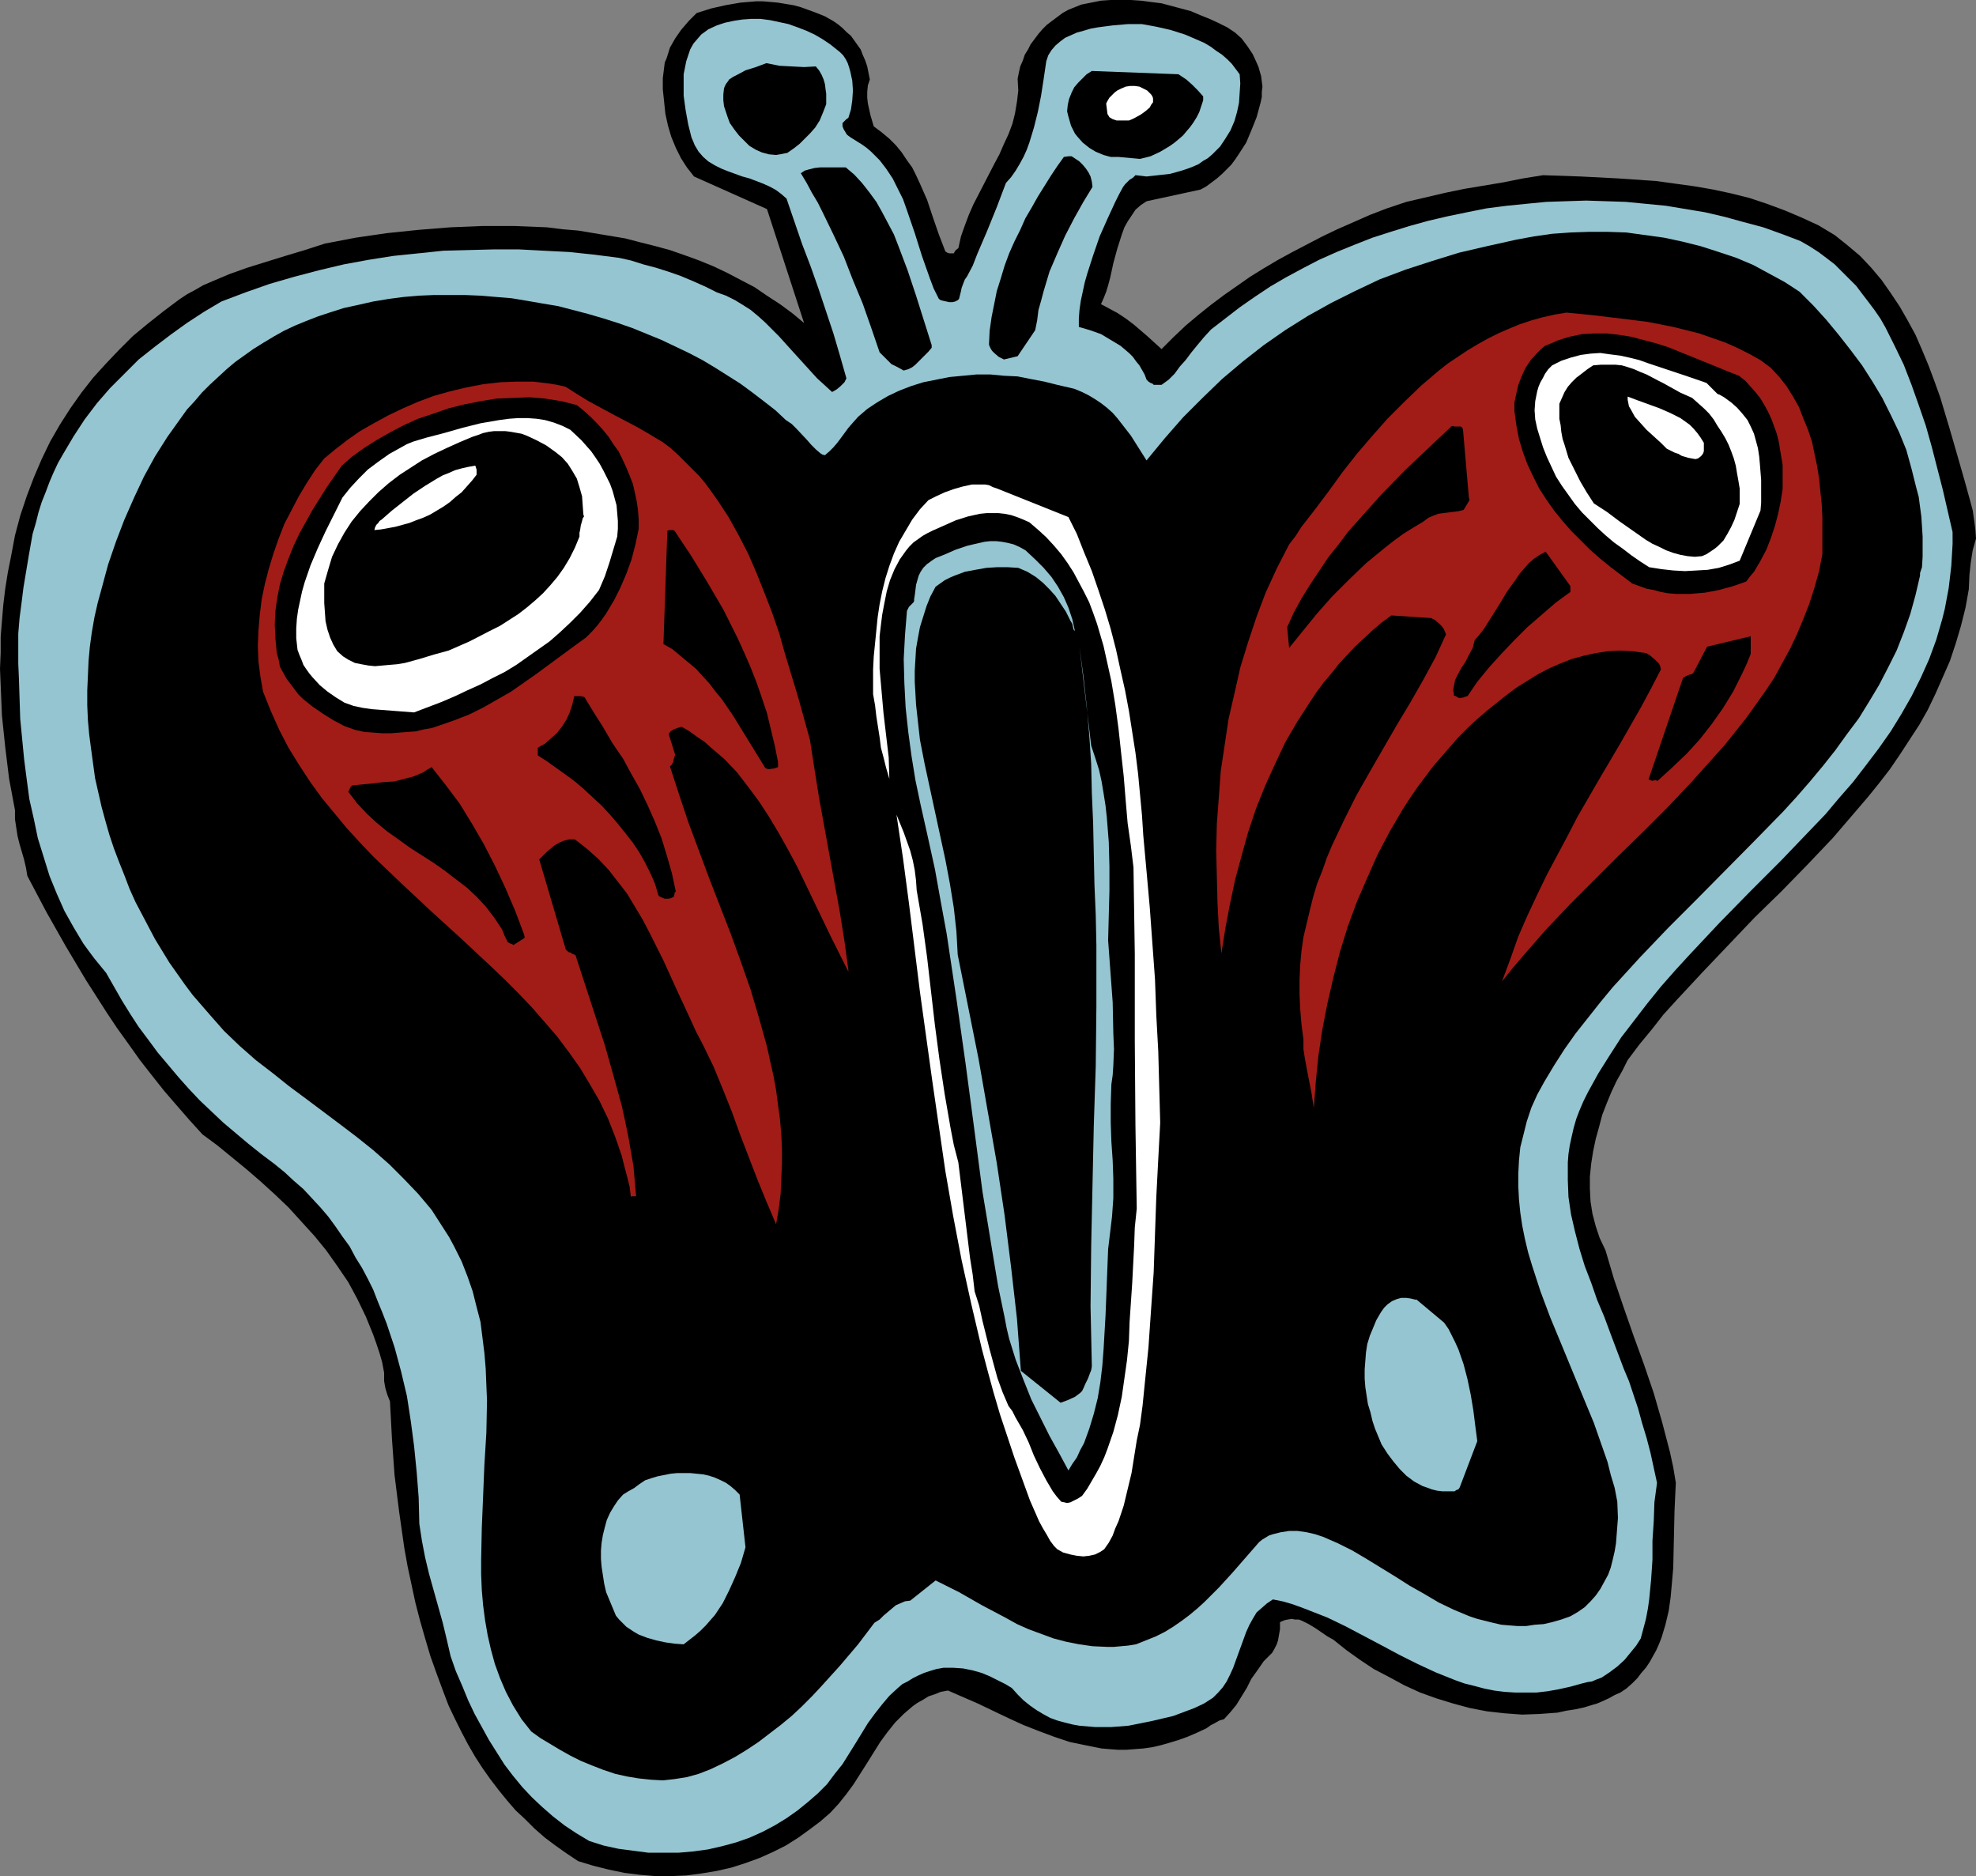 <?xml version="1.0" encoding="UTF-8" standalone="no"?>
<svg
   version="1.0"
   width="129.766mm"
   height="123.185mm"
   id="svg28"
   sodipodi:docname="Butterfly 20.wmf"
   xmlns:inkscape="http://www.inkscape.org/namespaces/inkscape"
   xmlns:sodipodi="http://sodipodi.sourceforge.net/DTD/sodipodi-0.dtd"
   xmlns="http://www.w3.org/2000/svg"
   xmlns:svg="http://www.w3.org/2000/svg">
  <rect width="100%" height="100%" fill="#808080" stroke="none"/>
  <sodipodi:namedview
     id="namedview28"
     pagecolor="#ffffff"
     bordercolor="#000000"
     borderopacity="0.25"
     inkscape:showpageshadow="2"
     inkscape:pageopacity="0.0"
     inkscape:pagecheckerboard="0"
     inkscape:deskcolor="#d1d1d1"
     inkscape:document-units="mm" />
  <defs
     id="defs1">
    <pattern
       id="WMFhbasepattern"
       patternUnits="userSpaceOnUse"
       width="6"
       height="6"
       x="0"
       y="0" />
  </defs>
  <path
     style="fill:#000000;fill-opacity:1;fill-rule:evenodd;stroke:none"
     d="m 490.455,133.646 -0.162,-2.262 -0.323,-2.424 -0.323,-2.262 -0.646,-2.424 -1.293,-4.687 -1.293,-4.525 -2.424,-8.403 -2.424,-8.08 -1.454,-4.04 -1.454,-3.878 -1.616,-3.878 -1.616,-3.717 -1.939,-3.555 -1.939,-3.394 -2.262,-3.394 -2.262,-3.232 -2.586,-3.07 -2.747,-2.909 -3.07,-2.586 -3.232,-2.586 -4.04,-2.424 -4.202,-1.939 -4.202,-1.778 -4.363,-1.616 -4.363,-1.454 -4.525,-1.131 -4.525,-0.97 -4.686,-0.808 -4.686,-0.646 -4.686,-0.646 -4.686,-0.323 -4.686,-0.323 -9.373,-0.485 -9.373,-0.323 -5.01,0.808 -4.848,0.97 -9.696,1.616 -4.686,0.97 -4.848,1.131 -4.848,1.131 -4.848,1.616 -4.202,1.616 -4.04,1.778 -4.04,1.778 -3.717,1.778 -3.717,1.939 -3.717,1.939 -3.555,1.939 -3.555,2.101 -3.394,2.101 -3.232,2.262 -3.232,2.262 -3.232,2.424 -3.232,2.586 -3.07,2.586 -3.07,2.909 -2.909,2.909 -3.555,-3.232 -3.394,-2.909 -1.939,-1.454 -1.939,-1.293 -2.101,-1.131 -2.101,-1.131 0.646,-1.454 0.646,-1.616 0.485,-1.616 0.485,-1.778 0.808,-3.717 0.97,-3.555 1.131,-3.555 0.646,-1.778 0.808,-1.454 0.97,-1.454 0.97,-1.454 1.293,-1.131 1.454,-0.97 13.413,-2.909 1.454,-0.808 1.293,-0.97 1.293,-0.97 1.293,-1.131 1.131,-1.131 1.131,-1.131 0.97,-1.293 0.97,-1.454 1.778,-2.747 1.293,-3.07 1.293,-3.232 0.97,-3.555 0.323,-1.454 v -1.293 l 0.162,-1.293 -0.162,-1.293 -0.162,-1.293 -0.323,-1.131 -0.323,-1.131 -0.485,-1.131 -0.97,-2.101 -1.293,-1.939 -1.454,-1.939 -1.616,-1.454 -1.939,-1.293 -2.262,-1.131 -2.101,-0.97 -2.424,-0.97 -2.262,-0.97 -2.424,-0.646 -2.424,-0.646 -2.424,-0.646 -2.586,-0.323 -2.424,-0.323 L 280.699,0 h -2.586 -2.424 l -2.424,0.162 -2.424,0.485 -2.424,0.485 -1.616,0.646 -1.616,0.646 -1.454,0.808 -1.293,0.97 -1.293,0.97 -1.293,0.97 -1.131,1.131 -0.97,1.131 -0.97,1.293 -0.97,1.293 -0.646,1.293 -0.808,1.293 -0.485,1.454 -0.646,1.454 -0.323,1.454 -0.323,1.616 0.162,2.909 -0.323,2.747 -0.485,2.909 -0.646,2.586 -0.97,2.586 -1.131,2.424 -1.131,2.586 -1.293,2.424 -2.586,5.01 -2.586,5.01 -1.131,2.586 -0.97,2.586 -0.97,2.747 -0.646,2.909 -0.646,0.485 -0.323,0.485 -0.162,0.323 h -0.162 -0.97 l -0.485,-0.162 -0.485,-0.323 -1.616,-4.202 -1.454,-4.202 -1.454,-4.363 -1.778,-4.04 -0.97,-2.101 -0.97,-1.939 -1.293,-1.778 -1.293,-1.939 -1.454,-1.778 -1.616,-1.616 -1.939,-1.616 -1.939,-1.454 -0.808,-2.747 -0.646,-2.909 -0.162,-1.454 v -1.454 l 0.162,-1.616 0.485,-1.454 -0.323,-1.616 -0.323,-1.616 -0.485,-1.454 -0.646,-1.454 -0.485,-1.293 -0.808,-1.131 -0.808,-1.131 -0.808,-1.131 -1.131,-0.97 -0.97,-0.97 -0.97,-0.808 -1.131,-0.808 -1.131,-0.646 -1.131,-0.646 -2.424,-0.97 -1.778,-0.646 -1.778,-0.646 -1.778,-0.485 -1.939,-0.323 -1.939,-0.323 -1.778,-0.162 -1.939,-0.162 h -1.778 l -3.878,0.323 -3.717,0.646 -3.555,0.808 -3.555,1.131 -1.939,1.939 -1.939,2.262 -1.454,2.101 -1.293,2.262 -0.808,2.586 -0.485,1.131 -0.162,1.293 -0.162,1.293 -0.162,1.293 v 1.454 1.293 l 0.323,3.07 0.323,3.07 0.646,2.909 0.808,2.747 1.131,2.747 1.293,2.586 1.454,2.262 1.778,2.262 18.099,8.08 9.211,28.281 -2.909,-2.424 -3.07,-2.262 -3.232,-2.101 -3.07,-2.101 -3.394,-1.778 -3.394,-1.778 -3.394,-1.616 -3.555,-1.454 -3.555,-1.293 -3.717,-1.293 -3.555,-0.97 -3.878,-0.97 -3.717,-0.97 -3.878,-0.646 -3.878,-0.646 -3.878,-0.646 -3.878,-0.323 -3.878,-0.485 -4.04,-0.162 -4.04,-0.162 h -7.918 l -7.918,0.323 -8.08,0.646 -7.757,0.808 -7.757,1.131 -7.595,1.454 -5.01,1.616 -4.848,1.454 -4.686,1.454 -4.686,1.454 -4.525,1.616 -4.202,1.778 -2.262,0.97 -1.939,1.131 -2.101,1.131 -1.939,1.293 -3.878,2.909 -3.878,3.07 -3.717,3.07 -3.394,3.394 -3.232,3.394 -3.232,3.555 -2.909,3.717 -2.747,3.878 -2.586,4.04 -2.424,4.202 -2.101,4.363 -1.939,4.525 -1.778,4.687 -1.616,4.848 -1.293,4.848 -0.97,5.171 -0.808,4.04 -0.646,4.04 -0.485,4.04 -0.323,3.878 -0.323,4.04 v 3.878 L 0,165.967 l 0.162,3.878 0.162,3.878 0.162,3.878 0.808,7.757 0.97,7.919 1.454,7.757 v 2.262 l 0.323,2.101 0.323,2.101 0.485,1.939 1.131,3.878 0.485,2.101 0.323,1.939 4.686,8.888 4.848,8.565 5.01,8.403 5.171,8.08 2.586,3.878 2.909,4.04 2.747,3.878 2.909,3.717 3.07,3.878 3.07,3.555 3.232,3.717 3.232,3.555 3.717,2.747 3.555,2.909 3.555,2.909 3.555,3.07 3.555,3.232 3.394,3.232 3.232,3.555 3.232,3.555 2.909,3.555 2.747,3.878 2.747,4.04 2.262,4.202 2.101,4.363 1.778,4.363 0.808,2.262 0.808,2.424 0.646,2.262 0.485,2.586 v 0.97 1.131 l 0.323,1.778 0.485,1.616 0.646,1.616 0.485,9.211 0.646,9.05 1.131,9.05 0.646,4.525 0.646,4.525 0.808,4.525 0.97,4.525 0.97,4.525 1.131,4.363 1.293,4.525 1.293,4.363 1.616,4.525 1.616,4.363 1.293,3.394 1.616,3.394 1.616,3.232 1.616,3.07 1.778,3.07 1.778,2.747 1.939,2.747 2.101,2.747 2.101,2.586 2.101,2.424 2.424,2.262 2.262,2.262 2.586,2.262 2.586,1.939 2.747,1.939 2.909,1.939 3.717,1.131 3.878,0.97 3.878,0.808 3.878,0.485 3.878,0.323 h 3.717 l 3.878,-0.162 3.717,-0.485 3.878,-0.646 3.555,-0.808 3.555,-1.131 3.555,-1.293 3.232,-1.454 3.232,-1.616 3.07,-1.939 2.909,-2.101 2.586,-1.939 2.424,-2.101 2.101,-2.262 1.939,-2.424 1.778,-2.424 3.394,-5.333 1.616,-2.586 1.616,-2.586 1.778,-2.424 1.939,-2.424 2.101,-2.101 2.262,-1.939 1.131,-0.808 1.454,-0.808 1.293,-0.808 1.454,-0.485 1.616,-0.646 1.778,-0.323 7.434,3.232 7.434,3.555 3.878,1.778 3.717,1.454 3.878,1.454 3.878,1.293 3.878,0.808 4.04,0.808 1.939,0.162 2.101,0.162 h 2.101 l 2.101,-0.162 2.101,-0.162 2.262,-0.323 2.101,-0.485 2.262,-0.646 2.101,-0.646 2.262,-0.808 2.262,-0.97 2.424,-1.131 1.131,-0.808 0.97,-0.485 1.131,-0.646 1.131,-0.323 1.616,-1.778 1.454,-1.778 1.293,-2.101 1.293,-2.101 1.131,-2.262 1.616,-2.262 1.454,-2.101 2.101,-2.101 0.646,-1.131 0.485,-0.97 0.323,-0.97 0.162,-0.97 0.323,-1.778 v -1.778 l 1.131,-0.485 0.808,-0.162 0.97,-0.162 0.808,0.162 h 0.97 l 0.808,0.323 1.616,0.808 1.616,0.97 3.07,2.101 1.454,0.808 3.232,2.586 3.394,2.424 3.394,2.262 3.717,1.939 3.878,2.101 3.878,1.778 4.04,1.454 4.202,1.293 4.202,1.131 4.202,0.808 4.363,0.485 4.363,0.323 4.363,-0.162 4.363,-0.323 2.262,-0.485 2.101,-0.323 2.262,-0.485 2.101,-0.646 1.131,-0.323 1.131,-0.485 1.778,-0.808 1.454,-0.808 1.454,-0.646 1.454,-0.97 1.454,-1.293 1.293,-1.293 0.97,-1.293 1.131,-1.293 0.97,-1.454 0.808,-1.454 0.808,-1.454 0.646,-1.454 0.646,-1.616 0.97,-3.232 0.808,-3.394 0.485,-3.394 0.323,-3.555 0.323,-3.717 0.162,-7.111 0.162,-7.111 0.162,-3.555 0.162,-3.394 -0.646,-3.878 -0.808,-3.717 -0.97,-3.717 -0.97,-3.717 -2.101,-7.272 -2.424,-7.111 -2.586,-7.111 -2.424,-6.949 -2.424,-7.111 -2.101,-7.111 -1.454,-3.07 -0.97,-2.909 -0.808,-3.07 -0.485,-3.07 -0.162,-3.232 v -2.909 l 0.323,-3.232 0.485,-3.07 0.646,-3.07 0.808,-2.909 0.808,-3.07 1.131,-2.909 1.131,-2.747 1.293,-2.747 1.454,-2.586 1.293,-2.586 2.909,-3.878 3.07,-3.717 2.909,-3.717 3.232,-3.555 6.464,-6.949 6.464,-6.787 6.464,-6.787 6.626,-6.464 6.464,-6.626 6.302,-6.626 5.818,-6.787 2.909,-3.394 2.747,-3.394 2.747,-3.555 2.424,-3.555 2.424,-3.717 2.424,-3.717 2.101,-3.717 1.939,-4.04 1.778,-4.04 1.778,-4.04 1.454,-4.363 1.293,-4.363 1.131,-4.525 0.808,-4.525 0.162,-3.555 0.323,-3.07 0.485,-3.07 z"
     id="path1" />
  <path
     style="fill:#95c5d0;fill-opacity:1;fill-rule:evenodd;stroke:none"
     d="m 484.638,132.03 -2.424,-10.504 -2.747,-10.666 -1.454,-5.171 -1.778,-5.171 -1.778,-5.01 -1.939,-5.01 -2.262,-4.687 -2.262,-4.525 -1.293,-2.262 -1.454,-2.101 -1.454,-1.939 -1.616,-2.101 -1.454,-1.939 -1.778,-1.778 -1.778,-1.778 -1.778,-1.778 -2.101,-1.616 -1.939,-1.454 -2.262,-1.454 -2.262,-1.293 -4.686,-1.778 -4.525,-1.616 -4.848,-1.293 -4.686,-1.293 -4.848,-1.131 -4.848,-0.808 -4.848,-0.808 -5.01,-0.485 -5.01,-0.485 -4.848,-0.162 -5.01,-0.162 -5.01,0.162 -4.848,0.162 -5.01,0.485 -4.848,0.485 -5.01,0.646 -4.848,0.97 -4.686,0.97 -4.848,1.131 -4.686,1.293 -4.686,1.454 -4.525,1.454 -4.525,1.778 -4.363,1.778 -4.363,1.939 -4.04,2.101 -4.202,2.262 -3.878,2.262 -3.878,2.586 -3.717,2.586 -3.555,2.747 -3.555,2.747 -1.778,1.939 -1.616,1.939 -1.454,1.778 -1.454,1.939 -1.454,1.616 -1.293,1.778 -1.454,1.454 -1.778,1.293 h -1.939 l -0.323,-0.323 -0.485,-0.162 -0.485,-0.323 -0.485,-0.485 -0.485,-1.293 -0.646,-1.131 -0.646,-1.131 -0.808,-0.97 -0.808,-1.131 -0.97,-0.97 -2.101,-1.778 -2.424,-1.454 -2.424,-1.454 -2.747,-0.97 -2.747,-0.808 V 79.024 l 0.162,-2.101 0.323,-2.262 0.485,-2.262 0.485,-2.262 0.646,-2.262 1.454,-4.525 1.616,-4.687 1.939,-4.363 1.939,-4.202 0.97,-1.939 0.97,-1.778 0.485,-0.646 0.485,-0.485 0.646,-0.646 0.808,-0.485 0.646,-0.646 1.454,0.162 1.293,0.162 2.909,-0.323 2.909,-0.323 2.909,-0.808 1.454,-0.485 1.293,-0.485 1.454,-0.646 1.131,-0.808 1.131,-0.646 1.131,-0.97 0.97,-0.97 0.97,-0.97 1.293,-1.939 1.293,-2.101 0.97,-2.262 0.646,-2.262 0.485,-2.262 0.162,-2.424 0.162,-2.424 -0.162,-2.262 -0.97,-1.293 -0.97,-1.293 -1.131,-1.131 -1.293,-1.131 -1.454,-0.97 -1.293,-0.97 -1.616,-0.97 -1.454,-0.646 -3.394,-1.454 -3.555,-1.131 -3.555,-0.808 -3.555,-0.646 h -3.555 l -3.717,0.323 -3.717,0.485 -1.778,0.323 -1.616,0.485 -1.778,0.485 -1.454,0.646 -1.454,0.646 -1.293,0.97 -1.131,0.97 -0.97,1.131 -0.808,1.293 -0.485,1.454 -0.646,4.363 -0.646,4.202 -0.808,4.04 -0.97,3.878 -1.131,3.717 -0.646,1.778 -0.808,1.778 -0.97,1.778 -0.97,1.616 -1.131,1.616 -1.293,1.454 -2.262,5.979 -2.424,5.979 -2.424,5.656 -1.131,2.909 -1.454,2.747 -0.485,0.646 -0.323,0.808 -0.485,1.293 -0.162,0.808 -0.162,0.646 -0.323,1.293 -0.323,0.323 -0.646,0.323 -0.646,0.162 h -0.808 l -1.454,-0.323 -0.646,-0.162 -0.485,-0.323 -1.293,-2.586 -0.97,-2.586 -1.939,-5.495 -1.778,-5.656 -1.939,-5.656 -0.97,-2.747 -1.293,-2.586 -1.293,-2.586 -1.616,-2.424 -1.616,-2.101 -2.101,-2.101 -1.131,-0.97 -1.131,-0.808 -1.293,-0.808 -1.293,-0.808 -0.485,-0.323 -0.646,-0.485 -0.323,-0.485 -0.162,-0.323 -0.323,-0.485 -0.323,-0.808 v -0.323 -0.485 l 0.485,-0.485 0.485,-0.485 0.485,-0.323 0.646,-2.101 0.323,-2.262 0.162,-2.424 -0.162,-2.424 -0.485,-2.262 -0.323,-1.131 -0.323,-0.97 -0.485,-0.97 -0.646,-0.97 -0.808,-0.808 -0.808,-0.646 -1.616,-1.293 -1.939,-1.293 -1.939,-1.131 -2.101,-0.97 -2.101,-0.808 -2.262,-0.808 -2.262,-0.485 -2.262,-0.485 -2.424,-0.323 h -2.262 l -2.262,0.162 -2.101,0.323 -2.262,0.485 -1.939,0.646 -2.101,0.97 -1.778,1.293 -0.97,1.131 -0.97,1.131 -0.808,1.454 -0.485,1.454 -0.485,1.454 -0.323,1.616 -0.323,1.616 v 1.778 1.778 1.778 l 0.485,3.555 0.646,3.555 0.808,3.232 0.485,1.131 0.323,0.808 0.97,1.616 1.131,1.293 1.293,1.131 1.616,0.97 1.616,0.808 1.616,0.646 3.555,1.293 1.778,0.485 3.394,1.293 1.778,0.808 1.454,0.808 1.293,0.97 1.293,1.131 3.878,11.312 2.101,5.495 1.939,5.495 3.717,11.151 1.616,5.495 1.616,5.656 -0.485,0.97 -0.97,0.97 -0.97,0.808 -1.131,0.646 -1.939,-1.778 -1.778,-1.616 -3.232,-3.555 -3.232,-3.555 -3.07,-3.394 -3.394,-3.394 -1.616,-1.454 -1.939,-1.616 -1.778,-1.131 -2.101,-1.293 -2.262,-1.131 -2.262,-0.808 -2.909,-1.454 -2.909,-1.293 -3.07,-1.293 -3.232,-1.131 -3.07,-0.97 -3.07,-0.808 -3.07,-0.97 -2.909,-0.646 -6.302,-0.808 -6.141,-0.646 -6.302,-0.323 -6.141,-0.323 h -6.302 l -6.141,0.162 -6.302,0.162 -6.141,0.646 -6.302,0.646 -6.141,0.97 -6.141,1.131 -6.141,1.454 -6.141,1.616 -6.141,1.778 -5.979,2.101 -5.979,2.262 -4.363,2.586 -4.202,2.747 -4.04,2.909 -4.04,3.07 -3.878,3.07 -3.555,3.555 -3.555,3.555 -3.232,3.717 -3.07,4.04 -2.747,4.202 -2.586,4.363 -1.293,2.262 -1.131,2.424 -0.97,2.262 -0.97,2.586 -0.97,2.424 -0.808,2.586 -0.646,2.586 -0.808,2.747 -0.485,2.747 -0.485,2.747 -1.293,7.757 -0.485,3.878 -0.485,3.717 -0.323,3.878 v 3.717 3.717 l 0.162,3.717 0.162,5.01 0.162,5.01 0.485,5.01 0.485,5.01 0.646,5.01 0.646,4.848 1.131,5.01 0.97,4.687 1.454,4.687 1.454,4.687 1.778,4.363 1.939,4.363 2.262,4.04 2.424,4.04 1.293,1.778 1.454,1.939 1.454,1.778 1.454,1.778 1.939,3.394 1.939,3.394 2.101,3.394 2.101,3.232 2.424,3.232 2.262,3.07 2.586,3.07 2.586,3.07 2.586,2.909 2.747,2.909 2.909,2.747 2.909,2.747 3.07,2.586 3.07,2.586 3.232,2.586 3.232,2.424 2.586,2.101 2.262,2.101 2.424,2.101 2.101,2.262 2.101,2.262 1.939,2.262 1.778,2.424 1.778,2.586 1.778,2.424 1.454,2.747 1.616,2.586 1.454,2.747 1.293,2.586 1.131,2.909 1.131,2.747 1.131,2.909 1.939,5.818 1.616,5.979 1.454,6.141 0.97,6.303 0.808,6.141 0.646,6.464 0.485,6.303 0.162,6.464 0.646,4.202 0.808,4.202 0.97,4.04 1.131,4.04 2.262,8.08 0.97,4.04 0.97,4.202 1.293,3.717 1.616,3.717 1.454,3.555 1.616,3.394 1.778,3.232 1.778,3.232 1.939,3.07 1.939,3.07 2.101,2.747 2.262,2.747 2.424,2.586 2.586,2.424 2.586,2.262 2.909,2.262 2.909,1.939 3.232,1.939 3.555,1.131 3.717,0.808 3.717,0.485 3.717,0.485 h 3.717 3.717 l 3.717,-0.323 3.555,-0.485 3.555,-0.808 3.555,-0.97 3.232,-1.131 3.232,-1.454 3.07,-1.616 2.909,-1.778 2.747,-1.939 2.586,-2.101 2.424,-2.101 2.262,-2.262 1.939,-2.586 1.939,-2.424 3.232,-5.171 3.07,-5.01 1.778,-2.424 1.778,-2.262 1.778,-2.101 2.101,-1.939 1.131,-0.97 1.293,-0.646 1.293,-0.808 1.293,-0.646 1.454,-0.646 1.454,-0.485 1.616,-0.485 1.778,-0.323 h 1.293 1.131 l 2.424,0.162 2.424,0.485 2.262,0.646 1.939,0.808 1.939,0.97 1.939,0.97 1.616,0.97 1.454,1.616 1.454,1.454 1.616,1.293 1.616,1.131 1.616,0.97 1.778,0.97 1.778,0.646 1.778,0.485 1.939,0.485 1.778,0.323 1.939,0.162 1.939,0.162 h 2.101 1.939 l 4.202,-0.323 5.656,-1.131 2.747,-0.646 2.747,-0.646 2.586,-0.97 2.586,-0.97 2.424,-1.131 2.262,-1.454 1.293,-1.293 1.131,-1.293 0.97,-1.454 0.808,-1.616 0.808,-1.778 0.646,-1.778 1.293,-3.555 1.293,-3.555 0.808,-1.778 0.808,-1.454 0.97,-1.616 1.293,-1.131 1.293,-1.131 1.454,-0.97 2.424,0.485 2.262,0.646 2.262,0.808 2.101,0.808 4.525,1.778 4.363,2.101 8.888,4.687 4.525,2.424 4.525,2.262 4.525,2.101 4.848,1.939 2.262,0.808 2.586,0.646 2.424,0.646 2.424,0.485 2.586,0.323 2.586,0.162 h 2.586 2.747 l 2.747,-0.323 2.747,-0.485 2.909,-0.646 2.909,-0.808 1.293,-0.323 1.131,-0.162 1.131,-0.485 1.293,-0.485 1.939,-1.293 1.939,-1.454 1.778,-1.616 1.454,-1.778 1.454,-1.778 1.131,-1.778 0.646,-2.424 0.646,-2.424 0.485,-2.586 0.323,-2.262 0.485,-5.01 0.323,-4.848 v -4.687 l 0.323,-4.848 0.162,-4.687 0.646,-4.848 -0.808,-3.717 -0.808,-3.717 -0.97,-3.717 -1.131,-3.717 -0.97,-3.555 -1.131,-3.394 -1.131,-3.394 -1.293,-3.07 -3.232,-8.565 -1.616,-4.363 -1.778,-4.202 -1.454,-4.202 -1.616,-4.202 -1.293,-4.202 -1.131,-4.363 -0.97,-4.202 -0.646,-4.363 -0.162,-4.202 v -2.101 -2.262 l 0.162,-2.101 0.323,-2.101 0.485,-2.262 0.485,-2.101 0.646,-2.262 0.808,-2.101 0.97,-2.262 1.131,-2.262 2.586,-4.687 2.747,-4.363 2.909,-4.525 3.232,-4.202 3.232,-4.202 3.394,-4.202 3.555,-4.04 3.555,-3.878 7.434,-7.919 7.595,-7.757 7.595,-7.595 7.434,-7.757 3.717,-3.878 3.394,-4.04 3.394,-3.878 3.232,-4.202 3.07,-4.04 3.07,-4.363 2.586,-4.202 2.586,-4.525 2.262,-4.525 2.101,-4.687 1.778,-4.848 1.454,-5.01 0.646,-2.586 0.485,-2.586 0.485,-2.586 0.323,-2.747 0.323,-2.747 0.162,-2.747 0.162,-2.747 z"
     id="path2" />
  <path
     style="fill:#000000;fill-opacity:1;fill-rule:evenodd;stroke:none"
     d="m 477.043,140.757 0.162,-2.586 v -2.586 -2.424 l -0.162,-2.586 -0.162,-2.424 -0.323,-2.424 -0.323,-2.424 -0.646,-2.424 -1.131,-4.525 -1.293,-4.687 -1.778,-4.363 -2.101,-4.363 -2.101,-4.202 -2.424,-4.04 -2.586,-4.04 -2.909,-3.878 -2.909,-3.717 -3.07,-3.717 -3.232,-3.555 -3.394,-3.394 -3.717,-2.424 -3.878,-2.101 -3.878,-2.101 -4.202,-1.778 -4.363,-1.454 -4.525,-1.454 -4.525,-1.131 -4.525,-0.97 -4.686,-0.646 -4.686,-0.646 -4.686,-0.162 h -4.525 l -4.686,0.162 -4.525,0.323 -4.525,0.646 -4.363,0.808 -7.272,1.616 -6.949,1.616 -6.787,2.101 -6.464,2.101 -6.464,2.424 -6.141,2.909 -5.818,2.909 -5.818,3.232 -5.656,3.555 -5.333,3.717 -5.171,4.04 -5.171,4.363 -4.848,4.687 -4.848,4.848 -4.525,5.171 -4.525,5.495 -3.878,-6.141 -2.262,-2.909 -1.131,-1.454 -1.131,-1.293 -1.454,-1.293 -1.454,-1.131 -1.454,-0.97 -1.616,-0.97 -1.616,-0.808 -1.939,-0.808 -2.101,-0.485 -2.101,-0.485 -3.232,-0.808 -3.394,-0.646 -3.232,-0.646 -3.394,-0.162 -3.394,-0.323 h -3.394 l -3.394,0.323 -3.394,0.323 -3.232,0.646 -3.232,0.646 -3.07,0.97 -2.909,1.131 -2.747,1.293 -2.747,1.616 -2.424,1.616 -2.262,1.939 -1.293,1.454 -1.131,1.293 -1.778,2.424 -0.97,1.293 -0.97,1.131 -0.97,0.97 -1.131,0.97 -0.646,-0.162 -0.485,-0.323 -1.131,-0.97 -1.131,-1.131 -1.131,-1.293 -2.586,-2.747 -1.131,-1.131 -1.454,-0.97 -2.586,-2.424 -2.909,-2.262 -2.747,-2.101 -3.07,-2.262 -3.07,-1.939 -3.07,-1.939 -3.232,-1.939 -3.394,-1.778 -3.394,-1.616 -3.394,-1.616 -3.555,-1.454 -3.555,-1.454 -3.717,-1.293 -3.555,-1.131 -3.878,-1.131 -3.717,-0.97 -3.717,-0.97 -3.878,-0.646 -3.717,-0.646 -3.878,-0.646 -3.878,-0.323 -3.878,-0.323 -3.878,-0.162 h -3.717 -3.878 l -3.878,0.162 -3.717,0.323 -3.717,0.485 -3.878,0.646 -3.555,0.808 -3.717,0.808 -3.555,1.131 -2.909,0.97 -2.909,1.131 -2.747,1.131 -2.747,1.293 -2.586,1.454 -2.424,1.454 -2.586,1.616 -2.262,1.616 -2.262,1.616 -2.101,1.778 -2.101,1.939 -2.101,1.939 -1.939,1.939 -1.778,2.101 -1.939,2.101 -1.616,2.262 -1.616,2.262 -1.616,2.262 -3.07,4.848 -2.747,5.01 -2.424,5.171 -2.424,5.495 -2.101,5.495 -1.939,5.656 -1.616,5.979 -0.97,3.555 -0.808,3.555 -0.646,3.717 -0.485,3.555 -0.323,3.555 -0.162,3.717 -0.162,3.555 v 3.717 l 0.162,3.717 0.323,3.555 0.485,3.717 0.485,3.555 0.485,3.555 0.808,3.555 0.808,3.555 0.97,3.555 0.97,3.394 1.131,3.394 1.293,3.394 1.293,3.232 1.293,3.394 1.454,3.232 1.616,3.07 1.616,3.07 1.616,3.07 1.778,2.909 1.778,2.909 1.939,2.747 1.939,2.747 1.939,2.586 2.101,2.424 2.101,2.424 3.555,4.04 3.878,3.717 4.04,3.555 4.202,3.232 4.04,3.232 4.363,3.232 8.403,6.303 4.04,3.07 4.04,3.232 4.04,3.555 3.555,3.555 3.555,3.717 1.778,2.101 1.616,1.939 1.454,2.262 1.454,2.262 1.454,2.262 1.293,2.424 1.778,3.555 1.454,3.717 1.293,3.717 0.97,3.878 0.97,3.717 0.485,3.878 0.485,3.878 0.323,3.878 0.162,4.04 0.162,3.878 -0.162,7.919 -0.485,7.919 -0.162,3.878 -0.162,4.04 -0.323,7.757 -0.162,7.919 v 3.717 l 0.162,3.878 0.323,3.717 0.485,3.717 0.646,3.717 0.808,3.555 0.97,3.555 1.293,3.555 1.454,3.394 1.778,3.394 2.101,3.394 2.424,3.07 2.262,1.616 2.424,1.454 2.424,1.454 2.586,1.454 2.586,1.293 2.747,1.131 2.909,1.131 2.909,0.97 2.909,0.646 2.909,0.485 3.07,0.323 2.909,0.162 2.909,-0.323 3.07,-0.485 2.909,-0.808 2.909,-1.131 3.07,-1.454 3.07,-1.616 2.909,-1.778 2.909,-1.939 2.747,-2.101 2.747,-2.101 2.747,-2.262 2.424,-2.262 2.586,-2.586 2.262,-2.424 4.686,-5.171 4.525,-5.333 4.04,-5.333 1.293,-0.808 0.97,-0.97 2.101,-1.778 0.97,-0.808 1.131,-0.485 1.131,-0.485 1.293,-0.162 6.302,-5.01 5.818,2.909 5.656,3.232 5.818,3.07 2.909,1.616 2.909,1.293 3.07,1.131 3.07,1.131 3.07,0.808 3.232,0.646 3.394,0.485 3.555,0.162 h 1.778 l 1.778,-0.162 1.778,-0.162 1.939,-0.323 2.424,-0.97 2.424,-0.97 2.262,-1.131 2.101,-1.293 2.101,-1.454 1.939,-1.454 1.939,-1.616 1.778,-1.616 3.555,-3.555 3.394,-3.717 6.626,-7.595 0.808,-0.646 0.808,-0.485 0.808,-0.485 0.97,-0.323 1.939,-0.485 2.101,-0.323 h 2.101 l 2.262,0.323 2.101,0.485 1.939,0.646 3.717,1.616 3.555,1.778 3.555,2.101 7.11,4.363 3.555,2.262 3.717,2.101 3.555,2.101 3.717,1.778 3.878,1.616 1.939,0.646 1.939,0.485 1.939,0.485 2.101,0.485 1.939,0.162 2.101,0.162 h 2.101 l 2.101,-0.323 2.262,-0.162 2.101,-0.485 2.262,-0.646 2.262,-0.808 1.939,-1.131 1.616,-1.131 1.454,-1.454 1.293,-1.454 1.131,-1.616 0.97,-1.778 0.97,-1.778 0.646,-1.778 0.485,-1.939 0.485,-2.101 0.323,-1.939 0.162,-2.101 0.323,-4.202 -0.162,-4.04 -0.646,-3.394 -0.97,-3.232 -0.808,-3.232 -1.131,-3.232 -2.262,-6.464 -2.747,-6.626 -5.333,-12.928 -2.747,-6.626 -2.424,-6.464 -2.101,-6.464 -0.97,-3.232 -0.808,-3.394 -0.646,-3.232 -0.485,-3.232 -0.323,-3.232 -0.162,-3.232 v -3.232 l 0.162,-3.232 0.323,-3.232 0.808,-3.232 0.808,-3.232 1.131,-3.394 1.454,-3.232 1.778,-3.232 2.424,-4.04 2.586,-4.04 2.747,-3.878 3.07,-3.878 3.07,-3.878 3.07,-3.717 3.394,-3.717 3.394,-3.717 6.949,-7.272 7.11,-7.111 14.382,-14.544 7.11,-7.272 3.394,-3.717 3.232,-3.717 3.232,-3.878 3.07,-3.878 2.909,-4.04 2.909,-3.878 2.586,-4.202 2.424,-4.04 2.262,-4.363 2.101,-4.202 1.778,-4.525 1.616,-4.525 1.293,-4.687 1.131,-4.848 v -0.646 l 0.162,-0.485 0.162,-0.485 z"
     id="path3" />
  <path
     style="fill:#a11c17;fill-opacity:1;fill-rule:evenodd;stroke:none"
     d="m 452.318,137.525 v -6.141 -3.07 l -0.162,-3.232 -0.323,-3.07 -0.323,-3.232 -0.485,-3.07 -0.646,-3.07 -0.646,-3.07 -0.97,-2.909 -1.131,-2.747 -1.131,-2.909 -1.454,-2.586 -1.616,-2.586 -1.778,-2.262 -2.101,-2.262 -2.586,-1.939 -2.909,-1.616 -2.909,-1.454 -2.909,-1.293 -3.232,-1.131 -3.232,-1.131 -3.232,-0.808 -3.232,-0.808 -3.232,-0.646 -3.394,-0.646 -6.626,-0.808 -6.626,-0.808 -6.626,-0.646 -2.909,0.485 -2.909,0.646 -2.909,0.808 -2.909,0.97 -2.747,1.131 -2.586,1.131 -2.586,1.293 -2.586,1.454 -2.424,1.454 -2.424,1.616 -2.424,1.616 -2.262,1.778 -4.363,3.717 -4.202,4.04 -4.202,4.202 -3.717,4.202 -3.878,4.525 -3.555,4.525 -3.394,4.687 -3.394,4.525 -3.394,4.363 -1.454,2.262 -1.616,2.101 -3.07,5.979 -2.747,5.979 -2.262,5.979 -2.101,6.303 -1.939,6.303 -1.454,6.464 -1.454,6.303 -0.97,6.464 -0.97,6.464 -0.485,6.626 -0.485,6.464 -0.162,6.626 0.162,6.303 0.162,6.626 0.323,6.303 0.646,6.303 0.97,-6.141 1.131,-5.979 1.293,-6.141 1.616,-5.979 1.616,-5.818 1.939,-5.818 2.262,-5.656 2.424,-5.333 2.586,-5.495 2.909,-5.01 3.232,-5.01 1.616,-2.424 1.778,-2.424 1.939,-2.262 1.778,-2.262 1.939,-2.101 2.101,-2.262 2.101,-1.939 2.262,-2.101 2.262,-1.939 2.424,-1.778 9.858,0.646 0.97,0.485 1.131,0.97 0.485,0.485 0.485,0.646 0.323,0.646 0.323,0.808 -2.586,5.656 -3.07,5.656 -3.232,5.656 -3.394,5.656 -6.626,11.474 -3.394,5.979 -3.07,6.141 -2.909,6.141 -1.293,3.07 -1.131,3.232 -1.293,3.232 -0.97,3.232 -0.808,3.232 -0.808,3.394 -0.808,3.394 -0.485,3.394 -0.323,3.555 -0.162,3.555 v 3.717 l 0.162,3.555 0.323,3.878 0.485,3.717 v 2.424 l 0.323,2.101 0.808,4.363 0.808,4.04 0.323,2.101 0.323,1.939 0.485,-6.464 0.646,-6.464 0.97,-6.464 1.293,-6.626 1.454,-6.303 1.616,-6.303 1.939,-6.303 2.262,-6.141 2.586,-5.979 2.586,-5.818 3.07,-5.818 3.232,-5.495 1.778,-2.747 1.778,-2.586 1.939,-2.586 1.939,-2.586 2.101,-2.424 2.101,-2.424 2.101,-2.424 2.262,-2.262 2.262,-2.101 2.424,-2.101 2.424,-1.939 2.424,-1.939 2.586,-1.939 2.586,-1.616 2.586,-1.616 2.747,-1.454 2.909,-1.293 2.909,-1.131 2.909,-0.808 2.909,-0.646 3.07,-0.485 3.232,-0.162 3.07,0.162 3.394,0.485 0.97,0.646 1.131,0.97 0.485,0.485 0.485,0.485 0.323,0.646 0.162,0.808 -2.424,4.687 -2.424,4.525 -5.171,9.05 -5.333,9.05 -5.333,9.211 -2.424,4.687 -2.586,4.848 -2.586,4.848 -2.424,5.01 -2.424,5.171 -2.262,5.171 -1.939,5.495 -2.101,5.656 2.586,-3.232 2.747,-3.232 5.494,-6.303 5.979,-6.303 5.979,-5.979 5.979,-5.979 6.141,-5.979 6.141,-6.141 5.818,-6.141 5.656,-6.303 2.747,-3.07 2.586,-3.232 2.586,-3.232 4.848,-6.787 2.262,-3.394 1.939,-3.555 1.939,-3.555 1.778,-3.717 1.616,-3.878 1.454,-3.717 1.293,-4.04 1.131,-4.04 z"
     id="path4" />
  <path
     style="fill:#000000;fill-opacity:1;fill-rule:evenodd;stroke:none"
     d="m 442.46,121.365 v -4.04 -1.939 l -0.323,-1.939 -0.323,-1.939 -0.323,-1.939 -0.485,-1.939 -0.646,-1.778 -0.646,-1.778 -0.808,-1.778 -0.97,-1.778 -0.97,-1.616 -1.131,-1.454 -1.293,-1.454 -1.293,-1.454 -1.616,-1.293 -2.909,-1.131 -2.747,-1.131 -5.979,-2.424 -5.979,-2.424 -3.07,-0.97 -3.07,-0.808 -3.07,-0.808 -3.07,-0.485 -2.909,-0.323 h -3.07 l -3.07,0.162 -3.07,0.646 -1.616,0.485 -1.454,0.485 -1.454,0.646 -1.616,0.646 -0.97,0.808 -0.97,0.97 -1.616,1.778 -1.293,1.939 -0.97,2.101 -0.808,2.101 -0.485,2.101 -0.485,2.262 v 2.101 l 0.485,3.555 0.646,3.394 0.97,3.232 1.131,3.07 1.454,3.07 1.454,2.909 1.778,2.747 1.939,2.747 2.101,2.586 2.101,2.424 2.262,2.262 2.424,2.424 2.586,2.262 2.586,2.101 5.333,4.04 1.778,0.646 1.778,0.646 1.778,0.323 1.778,0.485 1.778,0.323 1.939,0.162 h 1.778 1.778 l 1.778,-0.162 1.939,-0.162 3.394,-0.646 3.555,-0.97 3.232,-1.131 0.97,-1.293 0.97,-1.131 1.616,-2.747 1.454,-2.747 1.131,-2.909 0.97,-2.909 0.808,-3.07 0.646,-3.07 z"
     id="path5" />
  <path
     style="fill:#ffffff;fill-opacity:1;fill-rule:evenodd;stroke:none"
     d="m 436.966,126.698 0.162,-1.939 v -1.939 -3.717 l -0.323,-4.04 -0.162,-1.778 -0.323,-2.101 -0.485,-1.778 -0.485,-1.778 -0.808,-1.778 -0.808,-1.616 -1.293,-1.616 -1.293,-1.454 -1.454,-1.293 -1.778,-1.293 -1.131,-0.646 -0.485,-0.162 -0.162,-0.162 v 0 l -2.586,-2.586 -4.686,-1.616 -4.848,-1.616 -4.848,-1.616 -2.262,-0.808 -2.586,-0.646 -2.262,-0.485 -2.586,-0.323 -2.262,-0.323 -2.424,0.162 -2.424,0.323 -2.424,0.646 -2.424,0.808 -2.262,1.131 -0.97,0.97 -0.808,1.131 -0.485,0.97 -0.646,1.131 -0.485,1.131 -0.323,1.131 -0.485,2.424 -0.162,2.262 0.162,2.262 0.485,2.262 0.646,2.101 0.808,2.586 0.97,2.424 1.131,2.424 1.131,2.424 1.454,2.262 1.616,2.262 1.616,2.262 1.778,2.101 1.939,1.939 1.939,1.939 1.939,1.778 2.101,1.778 2.262,1.616 2.101,1.616 2.101,1.454 2.262,1.454 3.07,0.485 2.909,0.323 2.909,0.162 2.909,-0.162 2.747,-0.162 2.747,-0.485 2.586,-0.808 2.586,-0.97 z"
     id="path6" />
  <path
     style="fill:#000000;fill-opacity:1;fill-rule:evenodd;stroke:none"
     d="m 434.542,162.25 v -4.363 l -10.827,2.586 -3.394,6.464 -0.162,0.162 -0.162,0.162 -0.646,0.162 -0.808,0.323 -0.808,0.485 -8.565,25.21 0.485,0.162 0.485,0.162 0.646,-0.162 0.646,0.162 3.717,-3.394 3.555,-3.394 3.232,-3.555 2.909,-3.717 2.747,-3.878 2.586,-4.202 1.131,-2.262 1.131,-2.262 1.131,-2.424 z"
     id="path7" />
  <path
     style="fill:#000000;fill-opacity:1;fill-rule:evenodd;stroke:none"
     d="m 431.795,125.081 v -1.939 -1.939 l -0.323,-1.939 -0.323,-1.778 -0.323,-1.939 -0.485,-1.778 -0.646,-1.778 -0.646,-1.616 -0.808,-1.616 -0.97,-1.616 -0.97,-1.454 -0.97,-1.616 -1.131,-1.454 -1.293,-1.293 -1.454,-1.293 -1.454,-1.293 -1.454,-0.646 -1.454,-0.646 -2.909,-1.616 -1.454,-0.808 -1.293,-0.646 -2.747,-1.454 -1.616,-0.646 -1.454,-0.646 -1.454,-0.485 -1.616,-0.485 -1.616,-0.162 h -1.616 -1.939 l -1.939,0.162 -1.454,0.97 -1.454,1.131 -1.293,0.97 -1.131,1.131 -0.97,1.131 -0.808,1.293 -0.646,1.454 -0.646,1.454 v 1.939 1.778 l 0.323,1.616 0.162,1.616 0.323,1.778 0.485,1.454 0.97,3.232 1.454,2.909 1.454,2.909 1.616,2.747 1.778,2.747 3.232,2.101 3.232,2.424 3.232,2.262 3.232,2.262 1.616,0.97 1.778,0.808 1.616,0.808 1.778,0.646 1.778,0.485 1.778,0.323 1.778,0.162 1.778,-0.162 1.131,-0.485 0.97,-0.646 0.97,-0.646 0.808,-0.646 0.646,-0.646 0.808,-0.808 0.97,-1.616 0.97,-1.778 0.808,-1.778 z"
     id="path8" />
  <path
     style="fill:#ffffff;fill-opacity:1;fill-rule:evenodd;stroke:none"
     d="m 422.907,111.507 v -1.616 l -0.808,-1.293 -0.808,-1.131 -0.97,-1.131 -0.97,-0.97 -1.131,-0.808 -1.131,-0.808 -2.586,-1.293 -2.586,-1.131 -5.333,-1.939 -2.586,-0.97 v 0.808 l 0.162,0.808 0.162,0.808 0.485,0.808 0.97,1.778 1.454,1.616 1.454,1.616 3.555,3.232 1.454,1.454 1.939,0.97 0.97,0.323 0.808,0.485 1.616,0.485 1.778,0.323 0.646,-0.162 0.646,-0.485 0.323,-0.323 0.323,-0.485 0.162,-0.485 z"
     id="path9" />
  <path
     style="fill:#000000;fill-opacity:1;fill-rule:evenodd;stroke:none"
     d="m 389.779,146.575 v -1.131 l -6.141,-8.565 -1.454,0.808 -1.454,0.97 -1.293,1.131 -1.131,1.293 -1.131,1.293 -0.97,1.454 -2.101,2.909 -1.939,3.232 -1.939,3.07 -1.939,3.07 -1.131,1.454 -1.131,1.293 -0.485,1.939 -0.97,1.778 -0.808,1.616 -0.97,1.454 -0.808,1.454 -0.808,1.616 -0.162,0.808 -0.162,0.808 -0.162,0.97 0.162,0.808 v 0.485 l 0.485,0.162 0.485,0.323 0.485,0.162 0.97,-0.162 0.323,-0.162 0.646,-0.162 2.424,-3.555 2.909,-3.555 3.07,-3.394 3.232,-3.394 3.232,-3.232 3.555,-3.07 3.555,-3.07 3.555,-2.586 z"
     id="path10" />
  <path
     style="fill:#95c5d0;fill-opacity:1;fill-rule:evenodd;stroke:none"
     d="m 366.67,357.63 -0.485,-3.717 -0.485,-3.878 -0.646,-3.878 -0.808,-3.878 -0.97,-3.717 -1.293,-3.717 -0.808,-1.778 -0.808,-1.616 -0.808,-1.616 -1.131,-1.616 -6.949,-5.818 v 0.162 l -1.293,-0.323 -1.131,-0.162 h -1.293 l -1.131,0.323 -1.131,0.485 -1.131,0.808 -0.808,0.808 -0.808,1.131 -1.131,1.939 -0.808,1.939 -0.808,1.939 -0.646,2.101 -0.323,2.101 -0.162,2.101 -0.162,2.101 v 2.262 l 0.162,2.101 0.323,2.101 0.323,2.101 0.646,2.101 0.485,2.101 0.646,1.939 1.616,3.878 1.454,2.262 1.454,1.939 1.616,1.939 1.616,1.616 1.939,1.454 2.101,1.131 0.97,0.323 1.293,0.485 1.293,0.323 1.293,0.162 h 2.586 0.485 l 0.485,-0.323 0.485,-0.162 0.323,-0.485 z"
     id="path11" />
  <path
     style="fill:#000000;fill-opacity:1;fill-rule:evenodd;stroke:none"
     d="m 364.569,123.304 -1.454,-16.807 -0.162,-0.323 -0.323,-0.323 h -0.646 -0.808 l -0.808,-0.162 -5.818,5.495 -5.979,5.656 -5.656,5.818 -5.494,6.141 -2.747,3.07 -2.424,3.232 -2.586,3.232 -2.262,3.394 -2.262,3.394 -2.101,3.394 -1.939,3.555 -1.616,3.555 0.485,5.171 v 0 l 3.394,-4.202 3.555,-4.363 3.717,-4.202 4.202,-4.202 4.202,-4.04 4.525,-3.717 2.262,-1.778 2.424,-1.778 2.586,-1.616 2.424,-1.454 1.293,-0.97 1.131,-0.485 1.293,-0.485 1.131,-0.162 1.293,-0.162 1.293,-0.162 1.293,-0.162 1.293,-0.323 1.454,-2.424 z"
     id="path12" />
  <path
     style="fill:#000000;fill-opacity:1;fill-rule:evenodd;stroke:none"
     d="m 298.636,24.887 v -0.97 l -1.293,-1.454 -1.454,-1.454 -1.454,-1.293 -0.97,-0.646 -0.97,-0.646 -21.493,-0.808 -1.293,0.808 -0.97,0.97 -1.131,1.131 -0.97,1.131 -0.646,1.293 -0.646,1.616 -0.323,1.454 -0.162,1.616 0.323,1.293 0.323,1.131 0.323,1.131 0.485,0.97 0.485,0.97 0.646,0.808 1.293,1.454 1.616,1.293 1.616,0.97 1.939,0.808 1.778,0.485 h 0.97 0.97 l 1.778,0.162 1.778,0.162 1.778,0.162 2.586,-0.646 2.424,-1.131 2.424,-1.454 1.131,-0.808 0.97,-0.808 1.131,-0.97 0.808,-0.97 0.97,-1.131 0.808,-1.131 0.808,-1.293 0.646,-1.293 0.485,-1.454 z"
     id="path13" />
  <path
     style="fill:#ffffff;fill-opacity:1;fill-rule:evenodd;stroke:none"
     d="m 287.971,278.605 -0.485,-17.776 -0.485,-8.888 -0.323,-8.888 -0.646,-8.888 -0.646,-8.888 -0.808,-9.05 -0.808,-8.888 -0.323,-5.01 -0.485,-5.171 -0.485,-5.171 -0.646,-5.171 -0.808,-5.171 -0.808,-5.171 -0.97,-5.171 -1.131,-5.01 -1.131,-5.171 -1.293,-5.01 -1.454,-4.848 -1.616,-4.848 -1.616,-4.687 -1.939,-4.687 -1.778,-4.525 -2.101,-4.202 -17.776,-7.111 -0.97,-0.323 -0.97,-0.485 -0.97,-0.162 h -1.131 -0.97 -1.131 l -2.262,0.485 -2.262,0.646 -2.262,0.808 -2.101,0.97 -1.939,0.97 -2.101,2.262 -1.939,2.586 -1.616,2.747 -1.616,2.747 -1.293,2.909 -1.131,3.07 -0.97,3.07 -0.808,3.232 -0.646,3.232 -0.485,3.232 -0.323,3.232 -0.323,3.232 -0.323,3.232 -0.162,3.232 v 3.07 3.07 l 0.485,2.747 0.323,2.747 0.808,5.171 0.323,2.586 0.646,2.424 0.646,2.586 0.808,2.747 -0.162,-5.333 -0.646,-5.495 -0.646,-5.495 -0.485,-5.495 -0.485,-5.495 v -2.747 -2.747 -2.586 l 0.323,-2.747 0.323,-2.586 0.485,-2.586 0.646,-3.232 0.808,-2.747 1.131,-2.747 1.293,-2.424 0.808,-1.131 0.808,-1.131 0.808,-0.97 0.97,-0.97 1.131,-0.808 1.131,-0.808 1.131,-0.646 1.293,-0.646 2.909,-1.293 2.909,-1.293 3.07,-0.97 1.454,-0.323 1.454,-0.323 1.616,-0.162 h 1.454 1.616 l 1.454,0.162 1.616,0.323 1.454,0.485 1.616,0.646 1.454,0.646 2.262,1.939 1.939,1.778 1.939,2.101 1.778,2.101 1.616,2.262 1.454,2.262 1.293,2.424 1.293,2.424 1.293,2.586 0.97,2.586 0.97,2.747 0.808,2.747 0.808,2.747 0.646,2.909 1.293,5.818 0.97,5.818 0.808,5.979 0.646,5.979 0.646,5.818 0.485,5.979 0.485,5.656 0.808,5.656 0.646,5.333 0.162,10.827 0.162,10.666 v 21.493 l 0.162,21.009 0.162,10.504 0.162,10.181 -0.485,4.687 -0.162,4.525 -0.485,9.373 -0.646,9.535 -0.162,4.687 -0.485,4.848 -0.646,4.525 -0.646,4.525 -0.97,4.525 -1.131,4.202 -1.454,4.202 -0.808,2.101 -0.97,2.101 -0.97,1.778 -1.131,1.939 -1.131,1.939 -1.293,1.778 -0.97,0.646 -1.293,0.646 -0.646,0.323 -0.808,0.162 -0.646,-0.162 -0.808,-0.162 -1.131,-1.293 -0.97,-1.293 -1.616,-2.747 -1.616,-3.07 -1.454,-3.07 -1.293,-3.232 -1.454,-3.07 -1.778,-3.07 -0.808,-1.616 -0.97,-1.293 -1.454,-3.394 -1.293,-3.555 -0.97,-3.555 -0.97,-3.555 -1.778,-7.111 -0.808,-3.717 -1.131,-3.555 -0.485,-4.202 -0.646,-4.04 -0.97,-7.919 -0.97,-7.919 -0.97,-7.919 -1.131,-4.363 -0.808,-4.202 -1.454,-8.403 -1.293,-8.565 -1.131,-8.565 -0.97,-8.403 -0.97,-8.403 -1.131,-8.242 -1.454,-8.403 -0.162,-2.424 -0.323,-2.586 -0.485,-2.424 -0.646,-2.424 -0.808,-2.262 -0.808,-2.262 -1.778,-4.363 1.616,10.827 1.454,10.989 2.747,22.14 3.07,22.14 1.616,11.151 1.616,11.151 1.939,11.151 2.101,10.989 2.424,10.989 2.586,10.989 1.454,5.495 1.454,5.333 1.616,5.495 1.778,5.333 1.778,5.333 1.939,5.333 1.939,5.333 2.262,5.171 0.97,1.778 0.97,1.616 0.808,1.454 0.97,1.293 0.808,0.808 1.454,0.808 1.778,0.485 1.616,0.323 1.616,0.162 1.454,-0.162 1.454,-0.323 1.293,-0.646 0.97,-0.646 1.131,-1.616 0.97,-1.778 0.646,-1.778 0.808,-1.778 1.293,-3.878 0.97,-4.04 0.97,-4.04 0.646,-4.04 0.646,-4.04 0.808,-3.878 0.646,-4.848 0.485,-4.848 0.97,-9.535 0.646,-9.373 0.646,-9.211 0.646,-18.584 0.485,-9.373 z"
     id="path14" />
  <path
     style="fill:#ffffff;fill-opacity:1;fill-rule:evenodd;stroke:none"
     d="m 286.193,24.887 v -0.485 l -0.162,-0.485 -0.323,-0.485 -0.323,-0.323 -0.646,-0.646 -0.97,-0.485 -0.97,-0.485 -1.131,-0.162 h -1.131 l -1.131,0.162 -1.131,0.485 -0.97,0.485 -0.646,0.485 -0.485,0.485 -0.485,0.485 -0.323,0.323 -0.485,0.808 -0.162,0.323 -0.162,0.323 0.162,1.293 0.162,1.293 0.485,0.808 0.808,0.485 0.97,0.323 h 0.97 1.131 0.97 l 0.808,-0.323 0.646,-0.323 1.454,-0.808 1.131,-0.808 1.131,-0.97 0.323,-0.646 0.485,-0.646 z"
     id="path15" />
  <path
     style="fill:#95c5d0;fill-opacity:1;fill-rule:evenodd;stroke:none"
     d="m 276.012,301.876 0.323,-4.525 v -4.848 l -0.162,-4.525 -0.323,-4.687 -0.162,-4.687 v -4.687 l 0.162,-4.848 0.323,-2.262 0.162,-2.424 0.162,-4.04 -0.162,-3.878 -0.162,-7.757 -1.131,-15.352 0.323,-12.282 v -6.141 l -0.162,-5.979 -0.485,-6.141 -0.323,-2.909 -0.485,-3.07 -0.485,-2.909 -0.646,-2.909 -0.97,-3.07 -0.97,-2.909 -2.909,-24.564 0.97,7.272 0.808,7.272 0.646,7.272 0.485,7.272 0.162,7.272 0.323,7.434 0.162,7.595 0.162,7.595 0.323,7.595 0.162,7.595 v 7.434 7.595 l -0.162,14.868 -0.485,14.868 -0.323,14.868 -0.323,14.868 -0.162,15.029 0.162,7.434 0.162,7.434 -0.162,0.97 -0.323,0.808 -0.485,1.293 -0.646,1.293 -0.485,1.131 -0.323,0.646 -0.485,0.485 -0.646,0.485 -0.646,0.485 -1.778,0.808 -1.778,0.646 -9.858,-7.919 -0.485,-6.464 -0.485,-6.464 -1.454,-12.767 -1.616,-12.928 -1.939,-12.928 -2.262,-12.928 -2.262,-12.928 -2.586,-12.928 -2.586,-12.928 -0.162,-2.909 -0.162,-2.909 -0.646,-5.818 -0.97,-5.979 -1.131,-5.979 -2.586,-11.959 -1.293,-5.979 -1.293,-5.979 -1.131,-5.818 -0.646,-5.818 -0.323,-2.909 -0.162,-2.909 -0.162,-2.747 v -2.747 l 0.162,-2.747 0.162,-2.747 0.485,-2.747 0.485,-2.586 0.808,-2.586 0.808,-2.586 0.97,-2.424 1.293,-2.424 1.131,-0.808 1.131,-0.808 1.293,-0.646 1.131,-0.485 2.586,-0.97 2.586,-0.485 2.747,-0.485 2.586,-0.162 h 2.747 l 2.586,0.162 2.262,0.97 2.101,1.293 1.778,1.454 1.616,1.616 1.454,1.616 1.293,1.939 1.293,1.939 1.131,2.262 0.485,0.808 0.162,0.808 0.162,0.646 0.323,0.323 -0.646,-2.909 -0.97,-2.909 -1.131,-2.586 -1.454,-2.586 -1.616,-2.424 -1.939,-2.262 -2.101,-2.101 -2.424,-2.262 -1.454,-0.808 -1.454,-0.646 -1.293,-0.323 -1.616,-0.323 -1.454,-0.162 h -1.454 l -1.454,0.162 -1.454,0.323 -2.747,0.646 -2.909,0.97 -2.586,1.131 -2.424,0.97 -0.97,0.646 -0.646,0.485 -0.485,0.323 -0.323,0.323 -0.646,0.646 -0.646,0.97 -0.485,0.97 -0.646,2.262 -0.162,1.293 -0.162,1.293 -0.162,0.97 v 0.485 l -0.162,0.323 -0.485,0.485 -0.646,0.646 -0.162,0.323 -0.323,0.646 -0.485,5.979 -0.323,5.979 0.162,5.979 0.323,6.141 0.646,5.979 0.808,5.979 0.97,5.979 1.293,6.141 1.778,7.919 1.778,8.08 1.454,8.08 1.454,7.919 2.424,16.16 2.262,15.999 2.101,15.837 2.101,15.999 1.293,7.757 1.293,7.919 1.293,7.757 1.616,7.757 0.485,2.586 0.646,2.747 0.808,2.586 0.808,2.586 1.939,5.01 1.939,4.848 2.262,4.525 2.262,4.525 2.424,4.363 2.262,4.202 0.97,-1.616 1.131,-1.616 0.808,-1.778 0.97,-1.778 0.646,-1.778 0.646,-1.778 1.131,-3.717 0.97,-3.878 0.646,-3.878 0.485,-4.04 0.323,-4.202 0.485,-8.403 0.162,-4.04 0.162,-4.202 0.162,-4.202 0.162,-4.04 0.485,-4.04 z"
     id="path16" />
  <path
     style="fill:#000000;fill-opacity:1;fill-rule:evenodd;stroke:none"
     d="m 271.164,46.38 -0.162,-1.293 -0.323,-1.293 -0.485,-0.97 -0.646,-0.97 -0.808,-0.97 -0.808,-0.808 -0.97,-0.646 -0.97,-0.646 h -0.808 l -1.131,0.162 -1.616,2.262 -1.616,2.424 -1.616,2.586 -1.616,2.586 -1.454,2.586 -1.616,2.747 -1.293,2.909 -1.454,2.909 -1.293,2.909 -1.131,3.07 -0.97,3.232 -0.97,3.07 -0.646,3.232 -0.646,3.232 -0.485,3.394 -0.162,3.394 0.162,0.485 0.323,0.646 0.323,0.485 0.485,0.485 1.131,0.97 1.293,0.646 3.394,-0.808 4.363,-6.464 0.485,-2.424 0.323,-2.586 0.646,-2.262 0.646,-2.424 1.454,-4.848 1.939,-4.525 1.939,-4.363 2.262,-4.363 2.262,-4.04 z"
     id="path17" />
  <path
     style="fill:#000000;fill-opacity:1;fill-rule:evenodd;stroke:none"
     d="m 231.249,85.65 -1.939,-6.141 -0.97,-3.07 -0.97,-3.07 -2.101,-6.303 -2.262,-5.979 -1.131,-2.909 -1.454,-2.747 -1.454,-2.747 -1.454,-2.586 -1.778,-2.424 -1.778,-2.262 -1.939,-2.101 -2.101,-1.778 h -6.302 l -1.454,0.162 -1.293,0.323 -1.131,0.323 -0.97,0.646 1.454,2.424 1.293,2.424 1.454,2.424 1.293,2.586 2.586,5.333 2.586,5.495 2.262,5.818 2.424,5.818 2.101,5.979 2.101,6.141 0.808,0.808 0.808,0.808 0.646,0.646 0.646,0.646 1.616,0.808 1.454,0.808 1.131,-0.323 0.97,-0.485 0.808,-0.646 0.808,-0.808 1.616,-1.616 0.808,-0.808 0.808,-0.97 z"
     id="path18" />
  <path
     style="fill:#a11c17;fill-opacity:1;fill-rule:evenodd;stroke:none"
     d="m 210.565,240.628 -0.97,-7.111 -1.131,-7.111 -2.586,-14.221 -2.586,-14.221 -1.131,-7.111 -1.131,-7.272 -2.909,-10.504 -3.232,-10.666 -1.454,-5.171 -1.778,-5.171 -1.939,-5.01 -1.939,-4.848 -2.101,-4.848 -2.424,-4.687 -2.424,-4.363 -2.747,-4.202 -2.909,-4.04 -1.616,-1.939 -1.778,-1.778 -1.778,-1.778 -1.778,-1.778 -1.778,-1.616 -1.939,-1.454 -3.232,-1.939 -3.07,-1.778 -6.141,-3.232 -5.979,-3.232 -2.909,-1.778 -2.747,-1.778 -2.101,-0.485 -1.939,-0.323 -4.04,-0.485 h -4.202 l -4.04,0.162 -4.202,0.485 -4.202,0.808 -4.04,0.97 -4.04,1.131 -3.878,1.454 -3.717,1.616 -3.717,1.778 -3.555,1.939 -3.394,1.939 -3.232,2.262 -2.909,2.262 -2.747,2.262 -2.262,2.909 -2.101,3.232 -1.939,3.232 -1.778,3.394 -1.778,3.394 -1.454,3.717 -1.293,3.717 -1.131,3.717 -0.97,3.717 -0.808,3.878 -0.485,3.878 -0.323,3.878 -0.162,3.878 0.162,3.878 0.485,3.717 0.646,3.717 1.939,4.848 2.101,4.687 2.262,4.363 2.586,4.202 2.747,4.202 2.909,4.04 3.07,3.717 3.07,3.717 3.394,3.717 3.394,3.555 7.11,6.787 7.272,6.787 7.272,6.626 7.272,6.787 3.555,3.394 3.394,3.394 3.394,3.555 3.232,3.717 3.07,3.555 2.909,3.878 2.747,3.878 2.424,4.04 2.424,4.202 2.101,4.363 1.778,4.525 1.616,4.687 0.646,2.586 0.646,2.424 0.646,2.586 0.323,2.586 0.162,-0.162 h 0.323 0.808 l -0.323,-3.717 -0.323,-3.717 -0.646,-3.717 -0.646,-3.717 -0.808,-3.878 -0.808,-3.717 -2.101,-7.595 -2.101,-7.434 -2.424,-7.434 -2.424,-7.434 -2.424,-7.434 -0.646,-0.323 h -0.162 l -0.323,-0.323 -0.646,-0.162 -0.646,-0.646 -6.626,-22.463 v 0.162 l 1.939,-1.939 0.97,-0.808 0.97,-0.808 1.131,-0.646 1.131,-0.485 1.293,-0.323 h 1.454 l 2.909,2.262 2.909,2.586 2.586,2.747 2.262,2.909 2.262,2.909 1.939,3.232 1.939,3.232 1.778,3.394 3.394,6.787 3.232,7.111 3.232,6.949 1.616,3.555 1.778,3.394 2.586,5.333 2.262,5.495 2.262,5.656 2.101,5.818 4.363,11.312 2.262,5.495 2.262,5.333 0.646,-3.717 0.485,-3.878 0.162,-3.717 0.162,-3.717 v -3.717 l -0.162,-3.555 -0.323,-3.717 -0.485,-3.555 -0.485,-3.717 -0.646,-3.555 -0.808,-3.555 -0.808,-3.717 -1.939,-6.949 -2.101,-7.111 -2.424,-6.949 -2.586,-7.111 -5.333,-13.736 -5.171,-13.898 -2.262,-6.787 -2.262,-6.949 0.485,-0.485 0.323,-0.646 0.162,-0.808 0.323,-0.97 -1.616,-5.171 0.485,-0.646 0.808,-0.485 0.808,-0.323 1.131,-0.323 1.939,1.131 1.778,1.293 1.939,1.293 1.616,1.454 3.394,2.909 3.07,3.232 2.747,3.555 2.747,3.717 2.424,3.717 2.424,4.04 2.262,4.04 2.262,4.202 4.202,8.727 4.202,8.727 4.363,8.727 z"
     id="path19" />
  <path
     style="fill:#000000;fill-opacity:1;fill-rule:evenodd;stroke:none"
     d="m 205.07,25.857 v -2.586 l -0.162,-1.131 -0.162,-1.293 -0.323,-1.131 -0.485,-1.131 -0.646,-1.131 -0.808,-0.97 -2.909,0.162 -3.07,-0.162 -3.07,-0.162 -1.616,-0.323 -1.616,-0.323 -2.586,0.97 -2.586,0.808 -2.101,1.131 -0.97,0.485 -0.97,0.646 -0.323,0.485 -0.485,0.646 -0.323,0.646 -0.162,0.485 -0.162,1.454 v 1.454 l 0.162,1.454 0.97,2.909 0.485,1.293 1.131,1.616 1.131,1.454 1.293,1.293 1.293,1.293 1.616,0.97 1.454,0.646 1.778,0.485 1.778,0.162 0.97,-0.162 0.808,-0.162 0.808,-0.162 h 0.162 v 0 l 1.616,-1.131 1.454,-1.131 1.293,-1.293 1.293,-1.293 1.293,-1.454 1.131,-1.778 0.808,-1.939 z"
     id="path20" />
  <path
     style="fill:#000000;fill-opacity:1;fill-rule:evenodd;stroke:none"
     d="m 193.112,189.077 -0.808,-4.04 -0.97,-4.04 -0.97,-4.04 -1.293,-3.878 -1.293,-3.717 -1.454,-3.717 -1.616,-3.717 -1.616,-3.555 -1.778,-3.555 -1.778,-3.555 -3.878,-6.626 -4.04,-6.626 -4.202,-6.303 -0.323,-0.162 h -0.485 -0.485 l -0.485,0.162 -0.97,28.119 2.262,1.293 1.939,1.616 1.939,1.616 1.939,1.616 1.616,1.778 1.778,1.939 1.454,1.939 1.616,1.939 2.747,4.04 2.586,4.202 2.586,4.202 2.586,4.202 0.162,0.323 0.323,0.162 0.323,0.162 h 0.485 l 1.131,-0.162 0.97,-0.323 v -0.646 z"
     id="path21" />
  <path
     style="fill:#95c5d0;fill-opacity:1;fill-rule:evenodd;stroke:none"
     d="m 185.032,383.971 -1.454,-13.09 -1.131,-1.131 -1.131,-0.97 -1.131,-0.808 -1.293,-0.646 -1.454,-0.646 -1.454,-0.485 -1.454,-0.323 -1.616,-0.162 -1.616,-0.162 h -1.454 -1.778 l -1.616,0.162 -1.616,0.323 -1.616,0.323 -1.616,0.485 -1.454,0.485 -1.454,0.97 -1.293,0.97 -1.454,0.808 -1.293,0.808 -1.293,1.454 -0.97,1.454 -0.97,1.616 -0.808,1.778 -0.485,1.778 -0.485,1.939 -0.323,1.939 -0.162,1.939 v 2.101 l 0.162,1.939 0.323,2.101 0.323,2.101 0.485,2.101 0.808,1.939 0.808,1.939 0.808,1.939 0.808,0.97 0.97,0.97 0.808,0.808 0.97,0.646 0.97,0.646 1.131,0.646 2.101,0.808 2.262,0.646 2.262,0.485 2.262,0.323 2.262,0.162 1.454,-1.131 1.454,-1.131 1.293,-1.131 1.293,-1.293 1.131,-1.293 1.131,-1.293 1.939,-2.909 1.616,-3.232 1.454,-3.232 1.454,-3.555 z"
     id="path22" />
  <path
     style="fill:#000000;fill-opacity:1;fill-rule:evenodd;stroke:none"
     d="m 167.741,221.236 -0.97,-4.525 -1.293,-4.525 -1.293,-4.202 -1.616,-4.04 -1.778,-4.04 -1.939,-4.04 -2.101,-3.717 -2.101,-3.878 -1.454,-2.101 -1.293,-1.939 -2.262,-3.878 -2.262,-3.555 -2.262,-3.717 -0.162,-0.162 h -0.162 l -0.646,-0.162 h -0.808 -0.808 l -0.485,2.101 -0.646,1.939 -0.808,1.778 -1.131,1.778 -1.293,1.616 -1.454,1.293 -1.454,1.293 -1.778,0.97 v 1.939 l 2.262,1.454 2.262,1.616 2.262,1.616 2.424,1.778 2.262,1.939 2.262,2.101 2.101,1.939 2.101,2.262 1.939,2.262 1.939,2.424 1.778,2.262 1.616,2.424 1.454,2.586 1.293,2.586 1.131,2.586 0.808,2.747 0.162,0.323 0.323,0.162 0.323,0.162 0.808,0.323 h 0.485 0.485 l 0.646,-0.162 0.646,-0.323 0.162,-0.646 v -0.323 z"
     id="path23" />
  <path
     style="fill:#000000;fill-opacity:1;fill-rule:evenodd;stroke:none"
     d="m 158.529,131.222 v -2.262 l -0.162,-2.262 -0.323,-2.262 -0.485,-2.262 -0.485,-2.101 -0.808,-2.101 -0.808,-1.939 -0.97,-2.101 -0.97,-1.939 -1.293,-1.778 -1.131,-1.778 -1.454,-1.778 -1.454,-1.616 -1.616,-1.616 -1.616,-1.454 -1.778,-1.454 -1.939,-0.485 -1.939,-0.485 -4.04,-0.646 -3.878,-0.323 -4.04,0.162 -4.04,0.162 -4.04,0.646 -4.04,0.808 -3.878,0.97 -3.717,1.293 -3.878,1.293 -3.555,1.616 -3.394,1.778 -3.394,1.939 -3.07,1.939 -2.909,2.101 -2.586,2.262 -3.717,5.333 -3.555,5.656 -1.616,2.909 -1.616,2.909 -1.454,3.07 -1.293,3.232 -1.131,3.07 -0.97,3.232 -0.646,3.232 -0.485,3.394 -0.162,3.394 0.162,3.394 0.323,3.555 0.485,1.778 0.323,1.778 0.808,1.454 0.808,1.454 0.97,1.293 0.97,1.293 0.97,1.293 1.131,1.131 2.424,1.939 2.586,1.778 2.586,1.616 2.747,1.454 2.747,0.97 2.262,0.485 2.262,0.162 2.101,0.162 h 2.101 l 2.101,-0.162 2.101,-0.162 2.101,-0.162 1.939,-0.485 1.939,-0.323 1.939,-0.646 3.717,-1.293 3.717,-1.454 3.555,-1.778 3.394,-1.939 3.394,-1.939 3.232,-2.262 3.232,-2.262 6.141,-4.525 3.07,-2.262 2.909,-2.101 1.454,-1.454 1.293,-1.454 1.131,-1.454 1.131,-1.616 0.97,-1.616 0.97,-1.616 1.616,-3.232 1.454,-3.394 1.293,-3.555 0.97,-3.717 z"
     id="path24" />
  <path
     style="fill:#ffffff;fill-opacity:1;fill-rule:evenodd;stroke:none"
     d="m 153.197,133.162 0.162,-1.939 v -1.939 l -0.162,-1.939 -0.162,-1.939 -0.485,-1.778 -0.485,-1.778 -0.646,-1.778 -0.808,-1.616 -0.808,-1.616 -0.97,-1.778 -0.97,-1.454 -1.131,-1.616 -2.424,-2.747 -2.747,-2.586 -1.939,-0.97 -2.101,-0.808 -2.262,-0.646 -2.101,-0.323 -2.262,-0.162 h -2.262 l -2.262,0.162 -2.424,0.323 -4.686,0.808 -4.525,1.131 -4.525,1.293 -4.363,1.131 -1.616,0.485 -1.616,0.485 -1.616,0.646 -1.454,0.808 -2.909,1.616 -2.747,1.939 -2.586,1.939 -2.262,2.262 -2.101,2.262 -1.939,2.424 -4.202,8.403 -1.939,4.202 -1.778,4.202 -1.454,4.202 -0.646,2.262 -0.485,2.262 -0.485,2.262 -0.323,2.262 -0.162,2.424 v 2.424 l 0.162,1.454 0.162,1.454 0.485,1.293 0.485,1.131 0.485,1.293 0.646,0.97 0.808,1.131 0.808,0.97 1.778,1.939 1.939,1.616 2.101,1.454 2.101,1.293 2.262,0.808 2.262,0.485 2.262,0.323 2.101,0.162 4.202,0.323 2.101,0.162 2.101,0.162 3.394,-1.293 3.394,-1.293 3.394,-1.454 3.07,-1.454 3.232,-1.454 3.07,-1.616 2.909,-1.454 2.909,-1.778 2.747,-1.939 2.747,-1.939 2.747,-1.939 2.586,-2.262 2.586,-2.424 2.424,-2.424 2.424,-2.747 2.262,-2.909 1.454,-3.394 1.131,-3.394 z"
     id="path25" />
  <path
     style="fill:#000000;fill-opacity:1;fill-rule:evenodd;stroke:none"
     d="m 144.793,127.667 -0.162,-2.262 -0.162,-2.262 -0.646,-2.262 -0.646,-2.101 -1.131,-1.939 -1.131,-1.778 -1.454,-1.616 -1.616,-1.293 -2.262,-1.616 -2.424,-1.293 -2.424,-1.131 -1.293,-0.485 -2.747,-0.485 -1.293,-0.162 h -1.293 -1.454 l -1.293,0.162 -1.454,0.323 -1.293,0.485 -1.454,0.485 -3.07,1.293 -3.232,1.454 -3.07,1.454 -3.07,1.616 -2.747,1.778 -2.747,1.778 -2.747,2.101 -2.586,2.262 -2.262,2.262 -2.262,2.424 -2.101,2.586 -1.778,2.747 -1.616,2.909 -1.454,3.07 -0.97,3.232 -0.97,3.394 v 2.424 2.424 l 0.162,2.262 0.162,2.262 0.485,2.101 0.646,1.939 0.808,1.778 0.97,1.616 1.454,1.293 1.293,0.808 1.616,0.808 1.616,0.323 1.778,0.323 1.616,0.162 1.778,-0.162 1.778,-0.162 1.939,-0.162 1.939,-0.323 3.555,-0.97 3.717,-1.131 1.778,-0.485 1.778,-0.485 5.171,-2.262 5.01,-2.586 2.586,-1.293 2.262,-1.454 2.262,-1.454 2.101,-1.616 2.101,-1.778 1.939,-1.778 1.778,-1.939 1.778,-2.101 1.616,-2.262 1.454,-2.424 1.293,-2.586 1.131,-2.747 v -0.97 l 0.162,-0.646 0.162,-1.131 0.323,-1.131 0.162,-0.646 0.323,-0.485 z"
     id="path26" />
  <path
     style="fill:#000000;fill-opacity:1;fill-rule:evenodd;stroke:none"
     d="m 130.088,231.902 -2.262,-5.979 -2.424,-5.656 -2.586,-5.495 -2.747,-5.333 -2.909,-5.01 -3.07,-5.01 -3.394,-4.525 -3.555,-4.525 -1.131,0.646 -0.97,0.646 -1.131,0.485 -1.131,0.485 -2.424,0.646 -2.424,0.646 -2.747,0.162 -2.586,0.323 -5.171,0.485 -0.162,0.162 -0.323,0.323 -0.162,0.485 -0.323,0.646 1.131,1.454 0.97,1.293 2.424,2.586 2.424,2.262 2.747,2.262 2.747,1.939 2.909,2.101 5.818,3.717 2.747,1.939 2.747,2.101 2.747,2.101 2.424,2.262 2.262,2.424 2.101,2.747 0.97,1.454 0.97,1.454 0.646,1.616 0.808,1.616 0.646,0.323 0.485,0.162 0.162,0.162 h 0.162 l 2.747,-1.778 z"
     id="path27" />
  <path
     style="fill:#ffffff;fill-opacity:1;fill-rule:evenodd;stroke:none"
     d="m 118.291,117.001 v -0.162 -0.323 l -0.162,-0.485 -0.162,-0.485 -1.778,0.323 -1.454,0.323 -1.778,0.485 -1.454,0.646 -1.616,0.646 -1.454,0.808 -2.909,1.778 -2.909,1.939 -5.333,4.202 -2.586,2.262 -0.485,0.323 -0.323,0.485 -0.485,0.485 -0.323,0.646 -0.162,0.646 1.616,-0.162 1.778,-0.323 1.778,-0.323 1.778,-0.485 1.778,-0.485 1.616,-0.646 1.778,-0.646 1.778,-0.808 1.616,-0.97 1.616,-0.97 1.616,-1.131 1.454,-1.293 1.454,-1.131 1.293,-1.454 1.293,-1.454 1.131,-1.454 z"
     id="path28" />
</svg>
